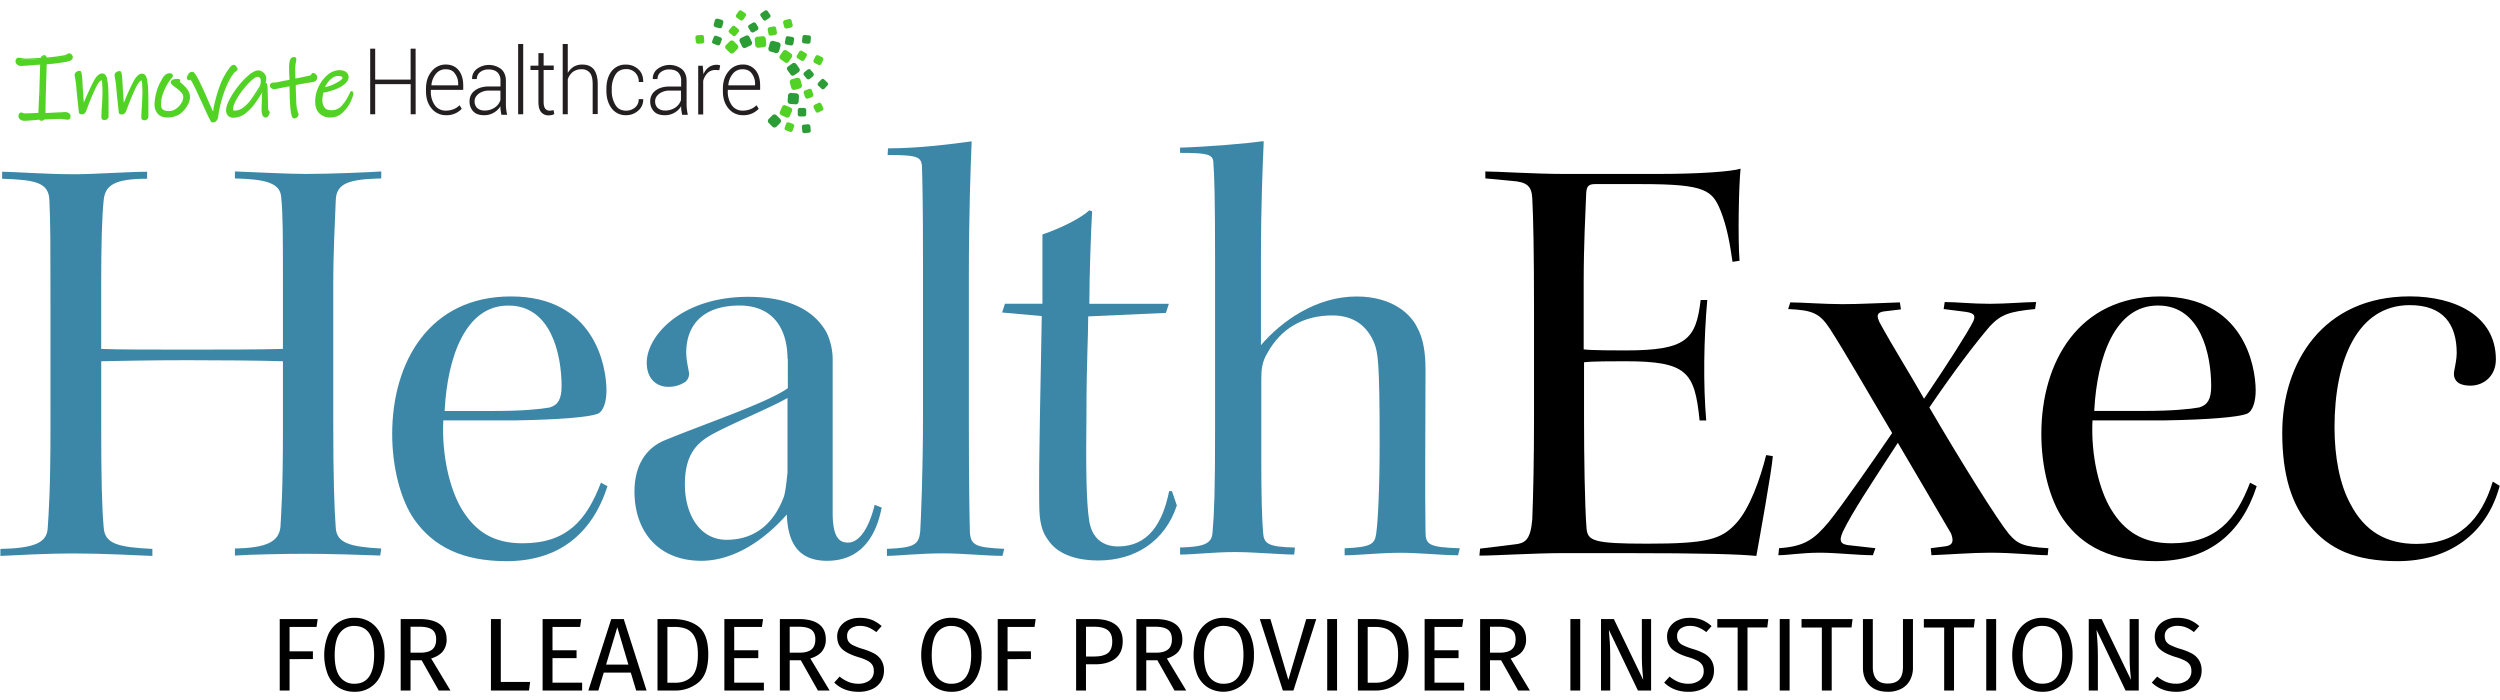 <svg id="Layer_1" data-name="Layer 1" xmlns="http://www.w3.org/2000/svg" xmlns:xlink="http://www.w3.org/1999/xlink" viewBox="0 0 2000 560"><defs><style>.cls-1{fill:none;}.cls-2,.cls-5{fill:#52d224;}.cls-3{fill:#231f20;}.cls-4{fill:#2b9c36;}.cls-4,.cls-5{fill-rule:evenodd;}.cls-6{clip-path:url(#clip-path);}.cls-7{fill:#3c87a8;}</style><clipPath id="clip-path"><rect class="cls-1" x="0.02" y="113.06" width="2000" height="335.85"/></clipPath></defs><path class="cls-2" d="M57.25,45.45A2,2,0,0,0,56.53,44a1.89,1.89,0,0,0-1.45-.58,8.59,8.59,0,0,0-1.15.73,6.2,6.2,0,0,1-2,.86c-7.37,1.16-12.58,1.74-15.47,1.88a4.13,4.13,0,0,0-.29-1.3.74.74,0,0,0-.72-.58,2.18,2.18,0,0,0-1.59.58,3.21,3.21,0,0,0-.72,1.59c-1,0-3,.15-6.08.29s-5.06.29-6.21.29a16.35,16.35,0,0,1-3.62-.43c-.43,0-.72-.15-1.15-.15S15.32,47,14.89,47a1.39,1.39,0,0,0-1.3.58,2.14,2.14,0,0,0-.44,1.44,2.33,2.33,0,0,0,1.16,2,3.88,3.88,0,0,0,2.31.86c.87,0,3.91-.14,8.82-.57q-.44,0,7.38-.44L32.24,74.8a13.54,13.54,0,0,1-.15,2.31c0,.87-.14,1.88-.14,3L31.52,91l-3.33.14c-3.61.15-6.22.29-8.1.29A5,5,0,0,1,18.21,91a6.21,6.21,0,0,0-1.15-.43,1.5,1.5,0,0,0-1,.72,2.31,2.31,0,0,0-.44,1.16,2.94,2.94,0,0,0,.73,2.16,5.49,5.49,0,0,0,3.75,1,85.21,85.21,0,0,0,8.53-.73L32,94.46a1,1,0,0,0,.58.72,2,2,0,0,0,.87.29,2,2,0,0,0,.86-.29,3.69,3.69,0,0,0,.87-.72Q45.54,94,49,94a15.55,15.55,0,0,1,2.46.29c1.3.14,2.17.28,2.46.28a1.91,1.91,0,0,0,1.44-.43c.29-.29.29-.72.29-1.44a2,2,0,0,0-1-1.88,4.38,4.38,0,0,0-2.46-.58c-.43,0-2.46.14-6.07.29-4.34.29-7.81.43-10.56.43,0-4.77.29-12.29.44-22.41s.43-16.19.58-18.36c1.88-.15,4.48-.29,7.51-.72s5.64-.73,7.67-1.16A16.48,16.48,0,0,0,56,47.18a1.59,1.59,0,0,0,1.3-1.73Z"/><path class="cls-2" d="M20,96.63h0a5.8,5.8,0,0,1-4.19-1.3,3.21,3.21,0,0,1-1-2.75A2.73,2.73,0,0,1,15.32,91a1.91,1.91,0,0,1,1.74-1,3.61,3.61,0,0,1,1.44.43,3.39,3.39,0,0,0,1.59.29c1.74,0,4.49-.14,8-.29l2.6-.14.43-10.12c0-1.16.15-2.17.15-3s.14-1.59.14-2.31l.72-23.14c-4.91.29-6.21.44-6.36.44v0c-5.06.43-7.95.58-9,.58h0a4.38,4.38,0,0,1-2.89-1,3.13,3.13,0,0,1-1.45-2.74,3.17,3.17,0,0,1,.72-2A2.22,2.22,0,0,1,15,46.17h0a4.18,4.18,0,0,1,1.31.14l1.15.15a15.16,15.16,0,0,0,3.47.43c1,0,3.18-.14,6.22-.29,2.46-.14,4.34-.29,5.49-.29A2.89,2.89,0,0,1,33.4,45a3,3,0,0,1,2.16-.86,1.67,1.67,0,0,1,1.45,1,2.13,2.13,0,0,1,.29.87,140.33,140.33,0,0,0,14.6-1.88,5,5,0,0,0,1.59-.73c1.16-.72,1.45-.86,1.74-.72a3.11,3.11,0,0,1,2,.87,3.07,3.07,0,0,1,1,2.17,2.94,2.94,0,0,1-1.88,2.74,17.85,17.85,0,0,1-4.33,1.16c-2,.43-4.63.72-7.81,1.16-2.75.29-5.06.57-6.8.57-.14,2.61-.29,8.54-.57,17.5-.29,9.4-.44,16.63-.44,21.54,2.46,0,5.79-.29,9.54-.43s5.79-.29,6.22-.29a5.58,5.58,0,0,1,2.75.72A2.76,2.76,0,0,1,56.38,93,3.86,3.86,0,0,1,56,95c-.43.58-1,.72-2.17.72a17.86,17.86,0,0,1-2.6-.29,22.66,22.66,0,0,0-2.46-.29c-2.31,0-6.79.15-13.3.44a3.69,3.69,0,0,1-.87.72,2.14,2.14,0,0,1-1.3.29h0a4.35,4.35,0,0,1-1.3-.29,1.13,1.13,0,0,1-.58-.58l-2.75.29C24.72,96.34,21.83,96.63,20,96.63Zm-2.89-5.06-.29.29a1.44,1.44,0,0,0-.29.72c0,.72.14,1.3.43,1.45a5,5,0,0,0,3.18.86h0c1.88,0,4.63-.29,8.39-.72l4.19-.43.15.72a1.12,1.12,0,0,0,.58.14h0a1.15,1.15,0,0,0,.43-.14,2.26,2.26,0,0,0,.58-.58l.29-.29h.43q10.41-.44,13.88-.43a19.38,19.38,0,0,1,2.6.29c1.59.14,2,.14,2.32.14.57,0,.72-.14.72-.14a2.57,2.57,0,0,0,.14-1,1.18,1.18,0,0,0-.57-1.16,4.64,4.64,0,0,0-2-.43h0c-.43,0-2.46.14-6.07.28-4.34.29-7.81.44-10.56.44H34.7V90.7c0-4.91.29-12.43.43-22.41s.43-16.19.58-18.36v-.72h.72c1.88-.15,4.34-.29,7.52-.73a68.41,68.41,0,0,0,7.66-1.15,24.22,24.22,0,0,0,3.91-1c.57-.28.86-.57.86-1.15h0a1.25,1.25,0,0,0-.43-.87c-.29-.14-.43-.29-.72-.43s-.44.14-.87.58a5.8,5.8,0,0,1-2.31.86c-7.38,1.16-12.73,1.88-15.62,1.88h-.87v-.87a2.21,2.21,0,0,0-.14-1,.14.14,0,0,0-.14-.14,1.25,1.25,0,0,0-.87.43,1.32,1.32,0,0,0-.44,1v.73h-.72c-1,0-3,.14-6.07.29s-5.21.29-6.22.29a17.68,17.68,0,0,1-3.76-.44l-1.15-.14H15a.84.84,0,0,0-.72.29,1.22,1.22,0,0,0-.29.86,2,2,0,0,0,.72,1.45,3.08,3.08,0,0,0,1.88.72h0c.87,0,3.76-.14,8.82-.58v.15h0v0c1-.15,3-.29,7.23-.58h.87l-.87,25A14.61,14.61,0,0,1,32.53,77c0,.86-.15,1.88-.15,3L32,91.57l-3.76.58c-3.47.14-6.22.29-8.1.29A5.75,5.75,0,0,1,17.93,92C17.49,91.71,17.2,91.71,17.06,91.57Z"/><path class="cls-2" d="M86.17,93.16c0-8.68,0-15.18-.15-19.66a56.94,56.94,0,0,0-1-10c-.58-2.6-1.59-3.9-3.18-3.9-2.17,0-4.48,2.31-6.79,6.94S70.12,77,67.52,83.76a10.28,10.28,0,0,1-.44,1.16,7.28,7.28,0,0,1-.43,1c0-1.3-.29-4.48-.58-9.4l-.43-3.9c-.29-5.21-.44-9.11-.73-11.42s-.57-3.62-1-3.62a3.58,3.58,0,0,0-2.17.72,2.25,2.25,0,0,0-1,1.74A4.27,4.27,0,0,0,61,61.78c.43,3.19.87,6.8,1.3,11.14l1.16,10.7.58,6.07a.88.88,0,0,0,.43.87c.15.14.58.14,1.16.14a2.76,2.76,0,0,0,1.44-.43,2.62,2.62,0,0,0,1-1.16l1.15-2.89c2.6-6.8,4.92-12.29,6.8-16.48s3.9-6.22,5.49-6.22c.58,0,1,.87,1.16,2.75s.29,4.19.29,7.08q0,4.56-.44,11.28c-.29,4.19-.43,7.37-.43,9.4a.78.78,0,0,0,.58.86c.29.29.72.29,1.3.29a2.27,2.27,0,0,0,1.73-.58,4.06,4.06,0,0,0,.44-1.44Z"/><path class="cls-2" d="M83.71,96.05h0A3.12,3.12,0,0,1,82,95.62,2,2,0,0,1,81.11,94c0-2,.14-5.21.43-9.4Q82,77.91,82,73.35c0-2.89-.14-5.2-.28-7.08s-.44-2-.44-2c-.58,0-2.17.73-4.62,5.79a170.08,170.08,0,0,0-6.8,16.33l-1.16,2.9a3.57,3.57,0,0,1-1.3,1.59,3.2,3.2,0,0,1-1.88.57h0a3.79,3.79,0,0,1-1.59-.29c-.72-.28-.72-1.3-.87-1.59L61.3,72.92a95.75,95.75,0,0,0-1.3-11,11.44,11.44,0,0,1-.29-1.88A2.84,2.84,0,0,1,61,57.59a4.16,4.16,0,0,1,2.75-.87c1.3,0,1.59,1.59,1.88,4.34.29,2.32.43,6.22.72,11.42l.29,3.91c.14,2.31.29,4.19.43,5.64,2.61-6.22,5.06-11.57,7.23-15.91,2.46-4.91,4.92-7.37,7.52-7.37h0c2,0,3.33,1.59,3.9,4.48a59.63,59.63,0,0,1,1,10.12c.14,4.48.14,11.13.14,19.66a2.61,2.61,0,0,1-1,2.17A2.94,2.94,0,0,1,83.71,96.05ZM81.4,62.65h0c1.73,0,2,2.6,2,3.47.15,1.88.29,4.34.29,7.23q0,4.56-.43,11.28c-.29,4.19-.44,7.37-.44,9.25,0,.15,0,.15.15.29s.43.15.86.15h0A1.64,1.64,0,0,0,85,93.88a1.25,1.25,0,0,0,.43-.87h0c0-8.53,0-15.18-.14-19.66a56.64,56.64,0,0,0-1-9.83c-.44-2.17-1.3-3.18-2.32-3.18h0c-1.73,0-3.9,2.17-6.07,6.36C73.59,71.18,71.13,77,68.38,83.91A8.56,8.56,0,0,1,68,85.06c-.14.44-.29.73-.43,1.16l-1.45,2.89-.14-3.32c0-1.31-.29-4.49-.58-9.4l-.29-3.91c-.29-5.2-.43-9.1-.72-11.42a27.65,27.65,0,0,0-.44-2.75,1.85,1.85,0,0,0-1.44.58,1.31,1.31,0,0,0-.58,1.16A8,8,0,0,0,62,61.64c.44,3.18.87,6.94,1.3,11.13L65.06,89.4v.29h.72a2.76,2.76,0,0,0,1-.29,1.75,1.75,0,0,0,.73-.72l1.15-2.89q3.92-10.2,6.94-16.49C77.35,64.68,79.23,62.65,81.4,62.65Z"/><path class="cls-2" d="M118.12,93.16c0-8.68,0-15.18-.14-19.66a57.79,57.79,0,0,0-1-10c-.57-2.6-1.59-3.9-3.18-3.9-2.17,0-4.48,2.31-6.79,6.94S102.07,77,99.47,83.76c-.15.43-.29.87-.43,1.16a7.19,7.19,0,0,1-.44,1c0-1.3-.29-4.48-.58-9.4l-.29-3.9c-.28-5.21-.43-9.11-.72-11.42s-.58-3.62-1-3.62a3.58,3.58,0,0,0-2.17.72,2.22,2.22,0,0,0-1,1.74,4.27,4.27,0,0,0,.29,1.73c.43,3.19.87,6.8,1.3,11.14l1.16,10.7.57,6.07a.89.89,0,0,0,.44.87c.14.14.58.14,1.15.14a2.76,2.76,0,0,0,1.45-.43,2.59,2.59,0,0,0,1-1.16l1.16-2.89c2.6-6.8,4.91-12.29,6.79-16.48,2-4.2,3.91-6.22,5.5-6.22.58,0,1,.87,1.15,2.75-.14,1.88,0,4.19,0,7.08q0,4.56-.43,11.28c-.29,4.19-.43,7.37-.43,9.4a.78.78,0,0,0,.58.86c.28.29.72.29,1.3.29a2.27,2.27,0,0,0,1.73-.58,2.17,2.17,0,0,0,.58-1.44Z"/><path class="cls-2" d="M115.66,96.2h0a3.06,3.06,0,0,1-1.73-.44,2,2,0,0,1-.87-1.59c0-2,.14-5.2.43-9.4q.44-6.72.44-11.27c0-2.9-.15-5.21-.29-7.09-.15-1.73-.44-2-.44-2-.57,0-2.16.72-4.62,5.78-2,4.19-4.34,9.69-6.8,16.34l-1.15,2.89A3.54,3.54,0,0,1,99.32,91a3.18,3.18,0,0,1-1.87.58h0a4,4,0,0,1-1.6-.29c-.72-.29-.72-1.3-.86-1.59L93.25,73.06a96,96,0,0,0-1.3-11,10.29,10.29,0,0,1-.29-1.88A2.84,2.84,0,0,1,93,57.74a4.47,4.47,0,0,1,2.75-.87h0c1.3,0,1.59,1.59,1.88,4.34.29,2.31.43,6.07.72,11.42l.29,3.9c.15,2.32.29,4.19.44,5.79,2.45-6.37,4.91-11.72,7.08-16,2.46-4.92,4.92-7.38,7.52-7.38h0c2,0,3.32,1.59,3.9,4.49a58.74,58.74,0,0,1,1,10.12c.15,4.48.15,11.13.15,19.66h0a3.11,3.11,0,0,1-1,2.17A2.44,2.44,0,0,1,115.66,96.2Zm-2.31-33.55h0c1.73,0,2,2.6,2,3.47.15,1.88.29,4.34.29,7.23,0,3-.14,6.8-.43,11.42-.29,4.2-.44,7.38-.44,9.26,0,.14,0,.14.15.29s.43.14.87.14h0A1.63,1.63,0,0,0,117,94a1.26,1.26,0,0,0,.44-.87c0-8.53,0-15.18-.15-19.66a56.77,56.77,0,0,0-1-9.84c-.43-2.16-1.3-3.18-2.31-3.18h0c-1.74,0-3.91,2.17-6.08,6.37a175.91,175.91,0,0,0-7.51,17.2,10.28,10.28,0,0,1-.44,1.16c-.14.43-.29.72-.43,1.15L98,89.26l-.14-3.33c0-1.3-.29-4.48-.58-9.4L97,72.63c-.29-5.35-.43-9.11-.72-11.42a27,27,0,0,0-.44-2.75,1.83,1.83,0,0,0-1.44.58,1.32,1.32,0,0,0-.58,1.15A8.23,8.23,0,0,0,94,61.78c.43,3.19.86,6.94,1.3,11.14L97,89.54v.29h.72a2.62,2.62,0,0,0,1-.29,1.72,1.72,0,0,0,.72-.72l1.16-2.89q3.9-10.2,6.94-16.48C109.16,64.82,111.18,62.65,113.35,62.65Z"/><path class="cls-2" d="M151.23,77.4a9.51,9.51,0,0,0-2-5.93,32.16,32.16,0,0,0-4.92-4.91c-1-.87-1.45-1.31-1.45-1.45s.15-.29.29-.58a1.86,1.86,0,0,1,.29-.43c0-.15-.14-.29-.29-.44s-.58-.14-1.3-.14a5.65,5.65,0,0,0-2.89.58c-.87.43-1.3.87-1.3,1.44s.29.87.87,1.45,1.59,1.3,2.74,2.31a27.28,27.28,0,0,1,4.63,4,6.45,6.45,0,0,1,1.73,4.48,9.61,9.61,0,0,1-1.73,5.06,13.78,13.78,0,0,1-4.48,4.63,10.54,10.54,0,0,1-6.22,1.88c-4.77,0-7.08-2-7.08-5.78a28.92,28.92,0,0,1,1.15-8.1A47.27,47.27,0,0,1,132.43,68a37,37,0,0,1,4-5.93,7.38,7.38,0,0,0,.58-.86c.29-.44.43-.58.43-.73a1,1,0,0,0-.57-.86,1.76,1.76,0,0,0-1.16-.29,4.08,4.08,0,0,0-2.75,1,10,10,0,0,0-2.46,2.89,17.09,17.09,0,0,0-1.15,2.17,36.48,36.48,0,0,0-3.62,9.4,37.46,37.46,0,0,0-1.3,8.82,9.9,9.9,0,0,0,2.32,6.79c1.59,1.88,4,2.75,7.37,2.75a15,15,0,0,0,9-2.75,18.59,18.59,0,0,0,6.08-6.5,14,14,0,0,0,2-6.51Z"/><path class="cls-2" d="M134.17,94h0c-3.62,0-6.22-1-7.95-3a10.91,10.91,0,0,1-2.61-7.37,38.12,38.12,0,0,1,1.31-9,35.37,35.37,0,0,1,3.75-9.54c.15-.14.44-.87,1.16-2.17a9.6,9.6,0,0,1,2.6-3.18,5.84,5.84,0,0,1,3.33-1.16h0a2.9,2.9,0,0,1,1.59.44,1.69,1.69,0,0,1,1,1.59c0,.29-.14.58-.58,1.15a6.91,6.91,0,0,1-.58.87,36.27,36.27,0,0,0-4,5.93A40.71,40.71,0,0,0,130,76a26.59,26.59,0,0,0-1.16,7.81c0,2.17.58,5.06,6.22,5.06h0a10,10,0,0,0,5.63-1.73A15.87,15.87,0,0,0,145,82.6,9.8,9.8,0,0,0,146.6,78a5.48,5.48,0,0,0-1.44-3.91,24.94,24.94,0,0,0-4.49-3.9c-1.3-1-2.31-1.73-2.89-2.31a3.31,3.31,0,0,1-1.15-2c0-.72.29-1.59,1.73-2.17a7.71,7.71,0,0,1,3.33-.57h0a11.94,11.94,0,0,1,1.59.14,1.1,1.1,0,0,1,.86,1.16,1,1,0,0,1-.43.86l1,1a27.5,27.5,0,0,1,5.06,5.06A10.24,10.24,0,0,1,152,77.69h0a14,14,0,0,1-2.31,7.08,20.31,20.31,0,0,1-6.36,6.8A18.22,18.22,0,0,1,134.17,94Zm1.59-33.69a3.52,3.52,0,0,0-2.31.87,7.8,7.8,0,0,0-2.17,2.6A10.37,10.37,0,0,0,130.12,66a34.9,34.9,0,0,0-3.61,9.25,37,37,0,0,0-1.31,8.53A9.08,9.08,0,0,0,127.37,90c1.45,1.59,3.62,2.46,6.65,2.46h0a14.07,14.07,0,0,0,8.39-2.61,18.15,18.15,0,0,0,5.78-6.21,13.59,13.59,0,0,0,2-6.22,8.48,8.48,0,0,0-1.74-5.35,37,37,0,0,0-4.77-4.77C142.12,66,142,65.54,142,65.11a1.33,1.33,0,0,1,.14-.72h-.43a7,7,0,0,0-2.61.43c-.28.15-.72.43-.72.72h0s0,.29.58.87a18.3,18.3,0,0,0,2.75,2.17,29.4,29.4,0,0,1,4.77,4.19,7.35,7.35,0,0,1,1.88,5.06,10,10,0,0,1-1.88,5.5,15.48,15.48,0,0,1-4.77,4.91,12.05,12.05,0,0,1-6.65,2c-6.51,0-8-3.62-8-6.65a29.12,29.12,0,0,1,1.16-8.24,38.27,38.27,0,0,1,3.33-7.67,30.24,30.24,0,0,1,4.19-6.07,8.27,8.27,0,0,0,.58-.87c.14-.14.14-.14.14-.29h-.14c0-.14-.29-.14-.58-.14Z"/><path class="cls-2" d="M189.4,55.57c0-.29-.29-.73-.87-1.45S187.66,53,187.37,53a2.43,2.43,0,0,0-1.44.43A8.15,8.15,0,0,0,184.48,55a60.41,60.41,0,0,0-7.66,14.31,105.68,105.68,0,0,0-4.92,17.21,51.29,51.29,0,0,0-.72,6.22l-1.73-3.91c-4-9.4-6.65-15.18-7.67-17.35q-4.34-9.54-6.07-11.71a1.93,1.93,0,0,1-.43-.58c-.15-.29-.44-.43-.73-.72a2.13,2.13,0,0,0-1.15-.29c-.72,0-1.45.58-2.17,1.59a4.62,4.62,0,0,0-1,2.46c0,.29.14.43.29.72a.57.57,0,0,0,.57.29c.15,0,.29-.14.44-.43s.29-.44.43-.44c.58,0,1.59,1.16,2.75,3.62s2.89,5.64,4.77,9.83l3.18,6.94c1.59,3.47,3,6.65,4.48,9.69s2.32,4.48,2.46,4.48a4.51,4.51,0,0,0,2.75-.72,2.69,2.69,0,0,0,1-1.88l.43-2.61c.29-2.17.58-3.76.73-4.48a99.06,99.06,0,0,1,5.2-17.49,42.8,42.8,0,0,1,7.23-12.44,11.62,11.62,0,0,1,1.16-1c.86-.14,1.3-.43,1.3-.72Z"/><path class="cls-2" d="M169.88,97.93c-.72,0-.87,0-3.33-4.92-1.44-3-2.89-6.21-4.48-9.68l-3.18-6.94c-1.88-4.2-3.47-7.38-4.77-9.83a13.19,13.19,0,0,0-1.88-2.9,1.24,1.24,0,0,1-1,.58,1.69,1.69,0,0,1-1.3-.72,1.91,1.91,0,0,1-.44-1.16,6.75,6.75,0,0,1,1.16-3,3.56,3.56,0,0,1,2.75-1.88h0a2.33,2.33,0,0,1,1.59.43c.29.29.58.43.72.72s.43.44.43.58c1.16,1.45,3.19,5.35,6.22,11.86,1,2.17,3.47,7.81,7.66,17.35l.44.87c.14-.87.29-1.88.43-3a113.77,113.77,0,0,1,4.92-17.5,52.23,52.23,0,0,1,7.81-14.45,6.16,6.16,0,0,1,1.59-1.74,3.12,3.12,0,0,1,2-.72c.58,0,1.16.43,1.88,1.44s1,1.59,1,2c0,.72-.72,1.3-1.3,1.73a7.93,7.93,0,0,0-1,.73c-2.6,2.89-4.92,6.94-7.09,12.29a102,102,0,0,0-5.2,17.35c-.15.72-.43,2.16-.72,4.33l-.44,2.61a3.4,3.4,0,0,1-1.3,2.31C172.48,97.64,171.33,97.93,169.88,97.93Zm-17.78-36c.86,0,1.73.72,3.47,4.05,1.3,2.31,2.89,5.64,4.77,9.83l3.18,6.94c1.59,3.47,3,6.65,4.48,9.69,1.3,2.74,1.88,3.61,2,4a3.2,3.2,0,0,0,1.45-.28l-2.89-6.8c-4.19-9.54-6.65-15.18-7.66-17.35-2.9-6.22-4.92-10.12-6.08-11.57-.14-.14-.29-.43-.43-.57s-.29-.44-.58-.58a.81.81,0,0,0-.58-.15h0c-.43,0-.86.44-1.44,1.16a3.58,3.58,0,0,0-.87,1.88A2.48,2.48,0,0,1,152.1,61.93Zm35.13-8.1a1.11,1.11,0,0,0-.72.29,8.89,8.89,0,0,0-1.3,1.59,56.28,56.28,0,0,0-7.52,14.17,108.45,108.45,0,0,0-4.92,17.06,47,47,0,0,0-.72,6.07v3a2.74,2.74,0,0,0,.72-1.3l.44-2.6c.28-2.32.57-3.76.72-4.49a94,94,0,0,1,5.35-17.78,48.32,48.32,0,0,1,7.37-12.72A10.35,10.35,0,0,1,188.1,56a2.07,2.07,0,0,0,.58-.43,4.77,4.77,0,0,1-.58-1A9.26,9.26,0,0,1,187.23,53.83Zm-.14-.14Z"/><path class="cls-2" d="M213.69,88.1c0-.87-.15-2-.15-3.62s-.14-3-.14-4.77c0-1.59-.15-3.61-.15-5.92,0-2.46-.14-4.05-.14-4.78-.14-1.3-.43-2-1-2l-1.3.43a8.41,8.41,0,0,0,1.3-4.33,5.34,5.34,0,0,0-.87-3,5.73,5.73,0,0,0-2.17-2,5.28,5.28,0,0,0-2.46-.73,8.37,8.37,0,0,0-2.89.73,21.77,21.77,0,0,0-4.34,3,67.32,67.32,0,0,0-15,19.09c-1.74,3.47-2.6,6.07-2.6,8.09a5.81,5.81,0,0,0,1.3,3.91,4.38,4.38,0,0,0,3.61,1.44A14.13,14.13,0,0,0,195.9,90a46.41,46.41,0,0,0,7.38-7.81c1.88-2.75,4.05-5.93,6.22-9.69a3,3,0,0,1,.86,2.46l-.14,2.75c-.15,5.93-.29,9.4-.29,10.7a7,7,0,0,0,.72,3.61c.44,1,1,1.59,1.88,1.59A2.07,2.07,0,0,0,214,92.44a4.38,4.38,0,0,0,.72-2,1,1,0,0,0-.58-.87,5.89,5.89,0,0,0-.43-1.44Zm-26,1.3c-1.44,0-2-.72-2-2.17,0-1.73.87-4.19,2.46-7.23a54.83,54.83,0,0,1,6.21-9.25,45.38,45.38,0,0,1,7.09-7.52c1.88-1.73,3.47-2.46,4.77-2.46a3.11,3.11,0,0,1,2.46,1.16,4.43,4.43,0,0,1,.87,2.75,12.73,12.73,0,0,1-.87,4.77,104.51,104.51,0,0,1-6.51,10.12,34.26,34.26,0,0,1-6.65,7.08,14.17,14.17,0,0,1-7.81,2.75Z"/><path class="cls-2" d="M186.65,94.17h0a5.49,5.49,0,0,1-4.34-1.73,6.33,6.33,0,0,1-1.44-4.34c0-2.17.87-4.92,2.75-8.53A59.49,59.49,0,0,1,190.56,69a55.07,55.07,0,0,1,8.38-8.82,17.24,17.24,0,0,1,4.48-3,7.56,7.56,0,0,1,3.18-.87h0a6,6,0,0,1,2.9.87A7.48,7.48,0,0,1,212,59.47a5.72,5.72,0,0,1,1,3.47,7.82,7.82,0,0,1-.58,3.18c.86.15,1.44,1,1.59,2.75,0,.87.14,2.46.14,4.77l.29,10.7c0,1.45.15,2.75.15,3.61a.75.75,0,0,0,.43.58,1.94,1.94,0,0,1,.72,1.45,4.62,4.62,0,0,1-.87,2.46c-.72,1-1.44,1.59-2.16,1.59h0a2.81,2.81,0,0,1-2.75-2,11.1,11.1,0,0,1-.72-3.9c0-1.16.14-4.77.29-10.7l.14-2.75v-.72c-1.88,3.18-3.76,6.07-5.49,8.53a43.25,43.25,0,0,1-7.52,8A16.19,16.19,0,0,1,186.65,94.17ZM206.75,58a5.8,5.8,0,0,0-2.46.72,19.53,19.53,0,0,0-4.19,2.89,46,46,0,0,0-8.1,8.53,77.93,77.93,0,0,0-6.79,10.27c-1.74,3.32-2.61,5.92-2.61,7.66a4.77,4.77,0,0,0,1,3.32,3.62,3.62,0,0,0,3,1.16h0a14,14,0,0,0,8.82-3.47,36.08,36.08,0,0,0,7.23-7.66c1.88-2.75,4.05-5.93,6.22-9.69l.43-.87.72.58a4.12,4.12,0,0,1,1.16,3l-.14,2.89c-.15,5.78-.29,9.4-.29,10.55a8.09,8.09,0,0,0,.57,3.33c.44,1,1,1,1.16,1h0c.15,0,.44-.14.72-.72a2.66,2.66,0,0,0,.58-1.59s0-.15-.29-.44a3.4,3.4,0,0,1-.86-1.59h0c0-.86-.15-2.16-.15-3.61l-.29-10.7c0-2.46-.14-4-.14-4.77a5.44,5.44,0,0,0-.15-1.16l-2.45.73c-.15.28-.29.72-.44,1-2.46,4-4.62,7.52-6.5,10.26a40.51,40.51,0,0,1-6.8,7.23,13.37,13.37,0,0,1-8.24,3.18h0a2.7,2.7,0,0,1-2.89-3c0-1.88.86-4.49,2.6-7.67A65.83,65.83,0,0,1,193.45,70a63,63,0,0,1,7.08-7.67c2-1.88,3.76-2.74,5.21-2.74h0a3.91,3.91,0,0,1,3.18,1.44,5.08,5.08,0,0,1,1.15,3.18,15.57,15.57,0,0,1-.29,2.75l.29-.43a8.07,8.07,0,0,0,1.16-3.91,5,5,0,0,0-.72-2.6,7.8,7.8,0,0,0-1.88-1.88A7.42,7.42,0,0,0,206.75,58Zm-19.09,30.5h0a11.37,11.37,0,0,0,7.23-2.74,30,30,0,0,0,6.51-6.94q2.82-4.12,6.5-10a13.47,13.47,0,0,0,.73-4.34,3.52,3.52,0,0,0-.73-2.17A2.13,2.13,0,0,0,206,61.5c-.73,0-2,.43-4.2,2.31a58.94,58.94,0,0,0-6.94,7.37,55.25,55.25,0,0,0-6.07,9.11c-1.59,2.89-2.31,5.21-2.31,6.8,0,1.3.43,1.44,1.15,1.44Z"/><path class="cls-2" d="M253.16,62.36a2.8,2.8,0,0,0-.87-1.88,2.55,2.55,0,0,0-1.59-.86c-.29,0-.58.29-.87.86a1.74,1.74,0,0,1-1,1c-6.5,1.44-11,2.31-13.16,2.74v-2c-.14-2.31-.14-4.34-.14-6.07a29.64,29.64,0,0,1,.43-5.64,22.59,22.59,0,0,0,.44-2.6,1,1,0,0,0-1.16-1.16,2.06,2.06,0,0,0-2.17,1.44,13.8,13.8,0,0,0-.72,2.9,36.66,36.66,0,0,0-.15,4.48c0,1.15,0,2.89.15,5.2.14,1.74.14,3,.14,4-1.15.15-3.47.58-6.65,1.3-.43.15-1.3.29-2.74.58a17.57,17.57,0,0,1-3.18.43,7.13,7.13,0,0,0-2.17.29,1.22,1.22,0,0,0-.73,1.3,2,2,0,0,0,.73,1.45,3.51,3.51,0,0,0,1.59.58,38.2,38.2,0,0,0,4.62-.87c2.9-.58,5.79-1.16,8.53-1.59,0,2.46,0,5.06.15,7.81,0,2.75.14,5.06.29,7.08.14,2.32.29,4.34.58,6.22a19.61,19.61,0,0,0,.86,3.9c.15.44.29.73.58.87a1.1,1.1,0,0,0,.72.29,2.76,2.76,0,0,0,1.74-.58,1.75,1.75,0,0,0,.87-1.3,22.82,22.82,0,0,0-.87-2.6,30.75,30.75,0,0,1-1-6.51c-.15-2.17-.29-4.62-.29-7.37S236,70.6,236,68l4.77-.87c.58-.14,3-.57,7.67-1.3a12.26,12.26,0,0,0,3.9-1,4.59,4.59,0,0,0,.87-2.46Z"/><path class="cls-2" d="M235.52,94.75a1.8,1.8,0,0,1-1.3-.43,3.12,3.12,0,0,1-.72-1.16,19.9,19.9,0,0,1-.87-4c-.29-1.88-.44-4-.58-6.22-.14-2-.29-4.33-.29-7.08,0-2.31-.14-4.63-.14-6.8-2.46.44-4.92.87-7.52,1.45-3.62.72-4.48.87-4.77.87h0a4.23,4.23,0,0,1-2.17-.73A2.37,2.37,0,0,1,216,68.44a2,2,0,0,1,1.16-2,6,6,0,0,1,2.6-.43h0a15.11,15.11,0,0,0,3-.44c1.44-.29,2.31-.43,2.74-.57,2.75-.58,4.78-.87,6.08-1.16a28.13,28.13,0,0,0-.15-3.33c-.14-2.17-.14-4-.14-5.2a42.21,42.21,0,0,1,.14-4.63,16.68,16.68,0,0,1,.72-3,3.13,3.13,0,0,1,3-2h0a1.59,1.59,0,0,1,1.88,1.88,12.77,12.77,0,0,1-.43,2.75,26.93,26.93,0,0,0-.44,5.49c0,1.88,0,3.91.15,6.07v1c2.46-.44,6.5-1.3,12.14-2.61.15,0,.29-.14.44-.57.43-.87,1-1.31,1.59-1.31a3.55,3.55,0,0,1,2.31,1.16,3.39,3.39,0,0,1,1,2.46h0a3,3,0,0,1-1.44,2.6,10.53,10.53,0,0,1-4.2,1.16c-4.48.72-7.08,1.16-7.52,1.3l-4,.72c0,2.32,0,4.77.14,7.38s.15,5.2.29,7.37a27.61,27.61,0,0,0,1,6.36,12,12,0,0,0,.87,2.6v.15a4.84,4.84,0,0,1-3.47,3.18ZM233.21,67v1c0,2.46,0,5.06.14,7.81,0,2.6.15,5.06.29,7.08a60.58,60.58,0,0,0,.58,6.08,20.74,20.74,0,0,0,.72,3.61,1.77,1.77,0,0,0,.29.58h.15a2.85,2.85,0,0,0,1.3-.43c.14-.15.43-.29.57-.58-.14-.29-.28-1.16-.72-2.46a23.89,23.89,0,0,1-1-6.8c-.14-2.17-.29-4.62-.29-7.37s-.14-5.49-.14-8.1V66.7l5.49-.87c.58-.14,3-.58,7.66-1.3a15.24,15.24,0,0,0,3.62-.87,1.46,1.46,0,0,0,.72-1.15,1.73,1.73,0,0,0-.58-1.3c-.29-.29-.58-.58-.87-.58a1.69,1.69,0,0,0-.28.43,2.26,2.26,0,0,1-1.59,1.45c-6.66,1.44-11,2.31-13.16,2.74l-.87.15-.14-2.89c-.15-2.17-.15-4.34-.15-6.22a30.12,30.12,0,0,1,.44-5.78,18,18,0,0,0,.28-2.46v-.14h-.28a1.38,1.38,0,0,0-1.45,1,10.92,10.92,0,0,0-.72,2.6,34.19,34.19,0,0,0-.15,4.34c0,1.15,0,2.89.15,5.06.14,1.73.14,3,.14,4v.72l-.72.14c-1.16.15-3.47.58-6.65,1.3a23.25,23.25,0,0,1-2.75.58,19,19,0,0,1-3.32.44h0a3.86,3.86,0,0,0-1.88.29.6.6,0,0,0-.15.43.8.8,0,0,0,.43.72,2,2,0,0,0,1.16.44h0c.15,0,1-.15,4.48-.73,2.9-.58,5.79-1.15,8.53-1.59Z"/><path class="cls-2" d="M281.21,74.07c-.15,0-.44.29-.73.87a8.13,8.13,0,0,1-.57,1.16A39.93,39.93,0,0,1,274,85.21a11.58,11.58,0,0,1-9.25,4.05,7.14,7.14,0,0,1-5.79-2.32,10.15,10.15,0,0,1-2-6.65,27,27,0,0,1,.87-6.65,52.38,52.38,0,0,0,9.54-2.6,23.44,23.44,0,0,0,7.52-4.34c1.88-1.59,2.89-3.32,2.89-5.06a3.62,3.62,0,0,0-1.88-3.47A7.87,7.87,0,0,0,271.23,57a13.13,13.13,0,0,0-8.82,3.62,25.21,25.21,0,0,0-6.94,9.25,29.41,29.41,0,0,0-2.74,11.42c0,4,1,7.09,3.18,9.11a11.78,11.78,0,0,0,8,3,13.52,13.52,0,0,0,9.68-3.76,26.81,26.81,0,0,0,5.93-8.39c1.3-3,2-4.91,2-5.78s0-1.45-.29-1.45ZM274.7,62.51c0,.72-.87,1.73-2.6,3a32.24,32.24,0,0,1-6.36,3.33,23.53,23.53,0,0,1-7.23,1.88,15.25,15.25,0,0,1,2.31-4.63,18.25,18.25,0,0,1,4.34-4.48,9.57,9.57,0,0,1,5.35-1.88,6.64,6.64,0,0,1,2.89.72,2.51,2.51,0,0,1,1.3,2Z"/><path class="cls-2" d="M264.15,94h0a12,12,0,0,1-8.53-3.18c-2.32-2.17-3.47-5.35-3.47-9.69a26.23,26.23,0,0,1,2.74-11.71,26.87,26.87,0,0,1,7.23-9.54,15,15,0,0,1,9.4-3.76h0a9.38,9.38,0,0,1,5.06,1.3,5,5,0,0,1,2.31,4.19c0,2-1.15,3.9-3.18,5.64a25.11,25.11,0,0,1-7.8,4.34,52.67,52.67,0,0,1-9.26,2.6,29.07,29.07,0,0,0-.72,5.93,8.75,8.75,0,0,0,1.88,6.07c1.16,1.44,2.89,2,5.2,2h0a10.73,10.73,0,0,0,8.53-3.76,37.77,37.77,0,0,0,5.79-9,8.33,8.33,0,0,0,.58-1.16c.14-.43.57-1.44,1.44-1.3.44,0,1.3.15,1.3,1.88,0,.58-.14,2-2,6.22a28.14,28.14,0,0,1-6.07,8.53A13.65,13.65,0,0,1,264.15,94Zm7.37-36.15a12.79,12.79,0,0,0-8.24,3.33,26.79,26.79,0,0,0-6.8,9,25.55,25.55,0,0,0-2.6,11c0,3.76,1,6.65,2.89,8.53a10.17,10.17,0,0,0,7.38,2.75h0a12.32,12.32,0,0,0,9.11-3.62,25.35,25.35,0,0,0,5.78-8.1c.58-1.44,1-2.45,1.3-3.32a37.16,37.16,0,0,1-5.64,8.39,12.32,12.32,0,0,1-9.83,4.33h0a7.84,7.84,0,0,1-6.36-2.6,11,11,0,0,1-2.17-7.23,28.11,28.11,0,0,1,.87-6.79l.14-.58.58-.15a53.28,53.28,0,0,0,9.4-2.6A25.48,25.48,0,0,0,274.7,66c1.74-1.45,2.6-2.89,2.6-4.34a2.84,2.84,0,0,0-1.44-2.75,8.4,8.4,0,0,0-4.34-1Zm-14,13.88.29-1.16a17.77,17.77,0,0,1,2.31-4.77,19.61,19.61,0,0,1,4.48-4.62,10.14,10.14,0,0,1,5.93-2h0a7.27,7.27,0,0,1,3.18.73,2.92,2.92,0,0,1,1.59,2.6c0,1.15-.87,2.31-2.89,3.76a27.85,27.85,0,0,1-6.51,3.47,31.56,31.56,0,0,1-7.37,2Zm13.15-11a8.14,8.14,0,0,0-4.91,1.74,15.79,15.79,0,0,0-4.05,4.19c-.72,1.16-1.3,2.17-1.74,3A24.63,24.63,0,0,0,265.59,68a35.78,35.78,0,0,0,6.22-3.32C274,63.23,274,62.51,274,62.36h0a1.5,1.5,0,0,0-.72-1.15,15.81,15.81,0,0,0-2.61-.44Z"/><path class="cls-3" d="M332.53,91.42h-4V67.28H300.15V91.42h-4V38.94h4V63.66h28.34V38.94h4Z"/><path class="cls-3" d="M357,92.15a14.54,14.54,0,0,1-11.71-5.35c-3-3.62-4.49-8.1-4.49-13.74V71c0-5.64,1.45-10.27,4.49-13.88a14.2,14.2,0,0,1,11.27-5.5c4.49,0,8,1.59,10.41,4.63s3.62,7.09,3.62,12.29v3.33H344.68v1.15a18.39,18.39,0,0,0,3.18,11.13,10.37,10.37,0,0,0,8.82,4.34,17.09,17.09,0,0,0,6.22-1.15,13.79,13.79,0,0,0,4.77-3.19l1.73,2.9a16.76,16.76,0,0,1-5.06,3.61A16,16,0,0,1,357,92.15Zm-.44-36.73a9.57,9.57,0,0,0-7.8,3.62,16.24,16.24,0,0,0-3.62,9.11l.15.14h21.25v-.87a13.37,13.37,0,0,0-2.6-8.53C362.32,56.44,359.86,55.42,356.53,55.42Z"/><path class="cls-3" d="M401.07,91.42c-.29-1.3-.44-2.6-.58-3.47a20.51,20.51,0,0,1-.15-3,14.15,14.15,0,0,1-5.35,5.2,14.44,14.44,0,0,1-7.95,2c-3.61,0-6.51-1-8.38-3a11.11,11.11,0,0,1-3-8.24A10.21,10.21,0,0,1,380,72.34c2.89-2.17,6.65-3.18,11.27-3.18h9.11V64.39a8.84,8.84,0,0,0-2.46-6.51c-1.73-1.59-4-2.31-7.08-2.31a10.35,10.35,0,0,0-6.8,2.17,6.91,6.91,0,0,0-2.6,5.49h-3.76v-.14a9.52,9.52,0,0,1,3.62-7.81,16.17,16.17,0,0,1,19.66,0c2.46,2.17,3.76,5.35,3.76,9.4V83.91a36.58,36.58,0,0,0,.29,4,35.31,35.31,0,0,0,.72,3.91h-4.62Zm-13.6-3a14.18,14.18,0,0,0,8.25-2.32A11.15,11.15,0,0,0,400.34,80V72.48h-9.11A13.61,13.61,0,0,0,383,74.94c-2.17,1.74-3.32,3.62-3.32,6.07a7.43,7.43,0,0,0,2,5.35A8.29,8.29,0,0,0,387.47,88.39Z"/><path class="cls-3" d="M418.56,91.42h-4.05V35.18h4.05Z"/><path class="cls-3" d="M434.9,42.41v10H443V56H434.9V81.45c0,2.6.43,4.34,1.3,5.49a4.4,4.4,0,0,0,3.47,1.59,5,5,0,0,0,1.44-.14,11.1,11.1,0,0,0,1.74-.29l.58,3.18a8.1,8.1,0,0,1-2,.72,13.65,13.65,0,0,1-2.45.29,7.49,7.49,0,0,1-6.08-2.6c-1.44-1.74-2.17-4.48-2.17-8.24V56h-6.36V52.53h6.36v-10h4.2Z"/><path class="cls-3" d="M453.84,59a15.11,15.11,0,0,1,4.91-5.5A13.18,13.18,0,0,1,466,51.66c3.91,0,6.94,1.31,9,3.76,2,2.61,3.18,6.51,3.18,11.86v24h-4.05v-24c0-4.19-.72-7.23-2.31-9.11a8,8,0,0,0-6.51-2.75,11.24,11.24,0,0,0-7.09,2.17,12.48,12.48,0,0,0-4,5.93v27.9h-4.05V35.18h4.05V59Z"/><path class="cls-3" d="M501,88.53a11,11,0,0,0,6.94-2.46,8.2,8.2,0,0,0,3-6.79h3.61v.14a11.2,11.2,0,0,1-4,9.11,14.14,14.14,0,0,1-9.68,3.62,13.8,13.8,0,0,1-11.57-5.5c-2.75-3.61-4.19-8.38-4.19-14V71.18c0-5.64,1.3-10.41,4-14a13.82,13.82,0,0,1,11.57-5.5,14.29,14.29,0,0,1,10,3.76c2.74,2.46,3.9,5.79,3.9,10v.14H511A10.15,10.15,0,0,0,508.06,58,9.71,9.71,0,0,0,501,55.28c-3.9,0-6.79,1.44-8.67,4.48A21.09,21.09,0,0,0,489.4,71v1.44a21.26,21.26,0,0,0,2.9,11.43C494.18,87.09,497.07,88.53,501,88.53Z"/><path class="cls-3" d="M545.65,91.42c-.29-1.3-.44-2.6-.58-3.47a20.51,20.51,0,0,1-.15-3,14.15,14.15,0,0,1-5.35,5.2,14.44,14.44,0,0,1-8,2c-3.61,0-6.5-1-8.38-3a11.11,11.11,0,0,1-3-8.24,10.24,10.24,0,0,1,4.34-8.53c2.89-2.17,6.65-3.18,11.27-3.18h9.11V64.39a8.83,8.83,0,0,0-2.45-6.51c-1.74-1.59-4.05-2.31-7.09-2.31a10.3,10.3,0,0,0-6.79,2.17A6.89,6.89,0,0,0,526,63.23h-3.76v-.14a9.52,9.52,0,0,1,3.62-7.81,16.17,16.17,0,0,1,19.66,0c2.46,2.17,3.76,5.35,3.76,9.4V83.91a39.19,39.19,0,0,0,.29,4,35.31,35.31,0,0,0,.72,3.91h-4.62Zm-13.74-3a14.14,14.14,0,0,0,8.24-2.32A11.12,11.12,0,0,0,544.78,80V72.48h-9.11a13.59,13.59,0,0,0-8.24,2.46c-2.17,1.74-3.33,3.62-3.33,6.07a7.43,7.43,0,0,0,2,5.35A8.52,8.52,0,0,0,531.91,88.39Z"/><path class="cls-3" d="M575.43,56.15,572.54,56a8.63,8.63,0,0,0-6.36,2.31,13.8,13.8,0,0,0-3.62,6.37V91.57h-4v-39h3.62l.58,6.51v.43A12.31,12.31,0,0,1,567,53.83a10.61,10.61,0,0,1,6.51-2A5.14,5.14,0,0,1,575,52c.43.15.86.15,1.15.29Z"/><path class="cls-3" d="M594.51,92.15A14.55,14.55,0,0,1,582.8,86.8c-3-3.62-4.48-8.1-4.48-13.74V71c0-5.64,1.45-10.27,4.48-13.88a14.24,14.24,0,0,1,11.28-5.5,12.68,12.68,0,0,1,10.41,4.63c2.46,3,3.62,7.09,3.62,12.29v3.33H582.23v1.15a18.39,18.39,0,0,0,3.18,11.13,10.35,10.35,0,0,0,8.82,4.34,17,17,0,0,0,6.21-1.15,13.79,13.79,0,0,0,4.77-3.19l1.74,2.9a16.88,16.88,0,0,1-5.06,3.61A16,16,0,0,1,594.51,92.15Zm-.43-36.73A9.61,9.61,0,0,0,586.27,59a16.23,16.23,0,0,0-3.61,9.11l.14.14h21.26v-.87a13.31,13.31,0,0,0-2.61-8.53C599.72,56.44,597.26,55.42,594.08,55.42Z"/><path class="cls-4" d="M624.15,98.36l-3,3a2.26,2.26,0,0,1-3.18,0l-3-3a2.26,2.26,0,0,1,0-3.18l3-3a2.26,2.26,0,0,1,3.18,0l3,3a2.26,2.26,0,0,1,0,3.18Z"/><path class="cls-5" d="M633.55,89l-1.73,3.9a2.09,2.09,0,0,1-2.9,1L625,92.15a2.08,2.08,0,0,1-1-2.89l1.73-3.91a2.09,2.09,0,0,1,2.9-1l3.9,1.73a2.13,2.13,0,0,1,1,2.9Z"/><path class="cls-5" d="M635.29,101.26l-1.16,3.18a1.62,1.62,0,0,1-2.17,1l-3.18-1.16a1.6,1.6,0,0,1-1-2.17l1.15-3.18a1.61,1.61,0,0,1,2.17-1l3.18,1.16a1.72,1.72,0,0,1,1,2.17Z"/><path class="cls-4" d="M639.19,77.11l-.29,4.34a2.27,2.27,0,0,1-2.46,2l-4.33-.29a2.27,2.27,0,0,1-2-2.46l.29-4.33a2.28,2.28,0,0,1,2.46-2l4.34.29a2.49,2.49,0,0,1,2,2.46Z"/><path class="cls-5" d="M640.35,63.81,641.5,68a2.31,2.31,0,0,1-1.59,2.75l-4.19,1.16A2.32,2.32,0,0,1,633,70.32l-1.15-4.2a2.3,2.3,0,0,1,1.59-2.74l4.19-1.16a2.44,2.44,0,0,1,2.75,1.59Z"/><path class="cls-5" d="M649.46,72.19l1.15,3.19a2,2,0,0,1-1,2.31l-3.18,1.16a2,2,0,0,1-2.31-1L643,74.65a2,2,0,0,1,1-2.31l3.18-1.16a1.73,1.73,0,0,1,2.32,1Z"/><path class="cls-4" d="M645,88.1v3.32a1.67,1.67,0,0,1-1.73,1.74h-3.33a1.67,1.67,0,0,1-1.73-1.74V88.1a1.67,1.67,0,0,1,1.73-1.74h3.33A1.76,1.76,0,0,1,645,88.1Z"/><path class="cls-5" d="M657.12,83.18l1.44,3a1.73,1.73,0,0,1-.86,2.31l-3,1.45a1.74,1.74,0,0,1-2.31-.87l-1.45-3a1.74,1.74,0,0,1,.87-2.31l3-1.44a1.75,1.75,0,0,1,2.32.86Z"/><path class="cls-4" d="M648.3,101l.29,3.32a1.61,1.61,0,0,1-1.59,1.88l-3.33.29a1.61,1.61,0,0,1-1.88-1.59l-.29-3.33a1.6,1.6,0,0,1,1.59-1.87l3.33-.29A1.78,1.78,0,0,1,648.3,101Z"/><path class="cls-4" d="M637,51.23l2.46,3.47a2.13,2.13,0,0,1-.58,3l-3.47,2.45a2.12,2.12,0,0,1-3-.57l-2.45-3.47a2.11,2.11,0,0,1,.58-3L634,50.65a2.29,2.29,0,0,1,3,.58Z"/><path class="cls-5" d="M629.36,40.39l3.47,2.45a2.15,2.15,0,0,1,.58,3L631,49.35a2.15,2.15,0,0,1-3,.58l-3.47-2.46a2.14,2.14,0,0,1-.58-3L626.32,41a2.13,2.13,0,0,1,3-.58Z"/><path class="cls-5" d="M641.79,40.82l2.89,1.74a1.68,1.68,0,0,1,.58,2.45l-1.73,2.9a1.7,1.7,0,0,1-2.46.57l-2.89-1.73a1.69,1.69,0,0,1-.58-2.46l1.73-2.89a1.69,1.69,0,0,1,2.46-.58Z"/><path class="cls-4" d="M648.44,55.86l2.17,2.6a1.79,1.79,0,0,1-.14,2.46l-2.61,2.17a1.79,1.79,0,0,1-2.45-.15l-2.17-2.6a1.79,1.79,0,0,1,.14-2.46L646,55.71a1.77,1.77,0,0,1,2.45.15Z"/><path class="cls-5" d="M654.66,44.29l3,1.45a1.73,1.73,0,0,1,.86,2.31l-1.44,3a1.75,1.75,0,0,1-2.32.86l-3-1.44a1.75,1.75,0,0,1-.87-2.32l1.45-3a1.74,1.74,0,0,1,2.31-.87Z"/><path class="cls-4" d="M659.43,63.66,661.89,66a1.67,1.67,0,0,1,0,2.46l-2.31,2.45a1.66,1.66,0,0,1-2.46,0l-2.46-2.31a1.67,1.67,0,0,1,0-2.46L657,63.66a1.67,1.67,0,0,1,2.46,0Z"/><path class="cls-4" d="M618.66,32.72l4.19,1.16a2.31,2.31,0,0,1,1.59,2.75l-1.15,4.19a2.31,2.31,0,0,1-2.75,1.59l-4.19-1.16a2.3,2.3,0,0,1-1.59-2.74l1.15-4.2a2.39,2.39,0,0,1,2.75-1.59Z"/><path class="cls-5" d="M605.79,29.4l4.34-.44a2.26,2.26,0,0,1,2.46,2l.43,4.34a2.24,2.24,0,0,1-2,2.45l-4.34.44a2.25,2.25,0,0,1-2.46-2l-.43-4.33a2.29,2.29,0,0,1,2-2.46Z"/><path class="cls-5" d="M615.62,21.74l3.33-.58a1.69,1.69,0,0,1,2,1.44l.58,3.33a1.69,1.69,0,0,1-1.44,2l-3.33.58a1.69,1.69,0,0,1-2-1.44l-.58-3.33a1.69,1.69,0,0,1,1.44-2Z"/><path class="cls-4" d="M630.52,29l3.32.58a1.71,1.71,0,0,1,1.45,2l-.58,3.32a1.71,1.71,0,0,1-2,1.45l-3.32-.58a1.7,1.7,0,0,1-1.45-2l.58-3.33a1.71,1.71,0,0,1,2-1.45Z"/><path class="cls-5" d="M627.77,16.1l3.32-.87a1.77,1.77,0,0,1,2.17,1.3l.87,3.33a1.78,1.78,0,0,1-1.3,2.17l-3.33.72a1.78,1.78,0,0,1-2.17-1.3l-.86-3.33a2,2,0,0,1,1.3-2Z"/><path class="cls-4" d="M643.82,28l3.32.29a1.67,1.67,0,0,1,1.59,1.88l-.29,3.33A1.67,1.67,0,0,1,646.56,35l-3.32-.29a1.67,1.67,0,0,1-1.59-1.88l.29-3.33A1.67,1.67,0,0,1,643.82,28Z"/><path class="cls-4" d="M592.78,30.41l3.9-1.88a2.12,2.12,0,0,1,2.89,1l1.88,3.91a2.12,2.12,0,0,1-1,2.89l-3.9,1.88a2.12,2.12,0,0,1-2.89-1l-1.88-3.91a2.21,2.21,0,0,1,1-2.89Z"/><path class="cls-5" d="M580.78,36.05l3-3A2.28,2.28,0,0,1,587,33l3,3a2.26,2.26,0,0,1,0,3.18l-3,3a2.28,2.28,0,0,1-3.18,0l-3-3a2.26,2.26,0,0,1,0-3.18Z"/><path class="cls-5" d="M583.38,23.9l2.17-2.6A1.81,1.81,0,0,1,588,21l2.6,2.17a1.81,1.81,0,0,1,.29,2.46l-2.17,2.6a1.81,1.81,0,0,1-2.46.29l-2.6-2.17a1.58,1.58,0,0,1-.29-2.46Z"/><path class="cls-4" d="M599.43,19.86l2.89-1.74a2,2,0,0,1,2.46.58l1.73,2.89a2,2,0,0,1-.57,2.46L603,25.78a2,2,0,0,1-2.45-.57l-1.74-2.9a1.71,1.71,0,0,1,.58-2.45Z"/><path class="cls-5" d="M589,11.76,590.9,9a1.81,1.81,0,0,1,2.46-.43l2.74,1.88a1.8,1.8,0,0,1,.44,2.46l-1.88,2.74a1.8,1.8,0,0,1-2.46.44l-2.75-1.88a1.78,1.78,0,0,1-.43-2.46Z"/><path class="cls-4" d="M609,10.46l2.75-1.88a1.71,1.71,0,0,1,2.46.43l1.88,2.75a1.7,1.7,0,0,1-.44,2.46l-2.74,1.88a1.7,1.7,0,0,1-2.46-.44l-1.88-2.74a1.71,1.71,0,0,1,.43-2.46Z"/><path class="cls-4" d="M569.79,32.87,571,29.69a1.6,1.6,0,0,1,2.17-1l3.18,1.15a1.62,1.62,0,0,1,1,2.17l-1.16,3.18a1.6,1.6,0,0,1-2.17,1L570.8,35a1.53,1.53,0,0,1-1-2.17Z"/><path class="cls-5" d="M556.63,33.45l-.28-3.33a1.6,1.6,0,0,1,1.59-1.88l3.32-.29a1.61,1.61,0,0,1,1.88,1.59l.29,3.33a1.61,1.61,0,0,1-1.59,1.88l-3.33.29a2,2,0,0,1-1.88-1.59Z"/><path class="cls-4" d="M571,19.57l.87-3.33a1.94,1.94,0,0,1,2.16-1.3l3.33.87a1.94,1.94,0,0,1,1.3,2.17l-.87,3.32a1.94,1.94,0,0,1-2.17,1.3l-3.32-.86a1.86,1.86,0,0,1-1.3-2.17Z"/><g class="cls-6"><g class="cls-6"><path class="cls-7" d="M40.36,232.11c0-34.17,0-54.06-.84-72C39,145.84,28,143.88,1.7,143v-5.61c9.53,0,34.18,2,58,2,15.68,0,43.69-2,58-2V143c-25.21,0-33.61,4.76-34.74,17.08-1.4,12.33-2,37-2,65.83v53.22c12.89.56,40.34.56,68.91.56,28.85,0,56,0,76.47-.56V225.11c0-35,0-54.06-1.4-67.51-.84-10.92-11.76-14.28-37-14.85v-5.6c20.44.84,43.69,2,56.86,2,20.45,0,51.26-1.4,60.22-2v5.6c-26.05.57-36.13,3.93-36.41,17.65-.56,17.09-2,37.82-2,68.91V339.39c0,41.74.84,67.79,2,82.92.84,11.76,10.36,15.12,36.41,16.52l-.84,5.61c-13.72-.56-41.17-1.41-59.66-1.41-17.65,0-43.7.57-56.58,1.41v-5.61c25.21-.56,35-5.32,36.41-17.08.56-10.93,2-27.17,2-78.15V289c-18.49-.56-47.06-.84-76.47-.84-28.85,0-56,.56-68.91.84v53.22c0,39.5.56,64.43,2,79.84.84,13.16,11.77,15.68,38.94,17.08v5.61c-14.29-.56-39.5-2-63.59-2-19.32,0-46.49,1.41-58,2v-5.61c26.61-.56,37-4.76,37.82-16.24.84-12.33,2.24-31.38,2.24-80.68Z"/></g><g class="cls-6"><path class="cls-7" d="M405.06,448.92c-35,0-58.26-11.49-73.67-33.34-10.92-15.68-17.64-41.73-17.64-68.34,0-58.27,30.25-110.09,94.95-110.09,66.39,0,76.48,54.9,76.48,75.35,0,8.41-2.25,16.53-7,18.49-7,2.8-31.37,4.76-65.54,5.32h-58c-1.4,28.85,5.61,56,14.85,71.15C380.41,425.39,395,434.63,418,434.63c35.57,0,51.26-18.49,62.74-48.46L486,389c-12.61,38.94-39.78,59.95-81,59.95m1.4-204.48c-33.61,0-48.46,40.33-50.7,84.31h39.5c22.41,0,37-1.4,44.54-2.8,6.72-2,9.52-6.72,9.52-17.09,0-25.21-8.4-64.42-42.3-64.42Z"/></g><g class="cls-6"><path class="cls-7" d="M630,287c0-22.41-10.36-42.57-38.37-42.57C561.37,244.44,549,261,549,282c0,5.6,1.4,11.49,2,15.13a8.11,8.11,0,0,1-2.8,8.4,23.77,23.77,0,0,1-13.72,3.92c-9,0-17.09-6.16-17.09-19.33,0-21.28,27.45-52.66,81.23-52.66,38.38,0,54.06,15.13,60.79,25.49,3.92,5.61,6.72,15.69,6.72,24.09V410.26c0,21,6.16,23.81,12.32,23.81,9.53,0,17.09-12.88,21.29-30.25l5.6,2.24c-5.6,28.85-21,42.58-43.69,42.58-24.65,0-31.38-16.53-32.22-37-21.29,24.09-45.66,37-68.34,37-34.74,0-53.51-23.81-53.51-55.46,0-17.65,6.73-33.62,24.09-40.9,33.34-13.73,82.08-30,98.6-41.74V287ZM547.92,387.57c0,23.81,11.77,44.26,33.33,44.26,26,0,39.5-17.09,45.94-34.73,1.4-4.77,2.24-13.73,2.8-19.05V318.39c-13.16,7.56-41.17,19-58.26,28-11.48,6.16-23.81,14.28-23.81,40.89v.28Z"/></g><g class="cls-6"><path class="cls-7" d="M710.39,118.67c24.65,0,50.7-3.37,66.94-5.61-.84,21.29-2.24,56.87-2.24,108.69V336c0,56.58.56,79.27.84,90.2.84,10.36,5.32,11.76,27.45,12.88l-1.4,5.61c-12.88,0-31.37-2-47.34-2-19.88,0-36.13,2-45.09,2v-5.61c21.84-.84,25.49-3.36,26.61-13.72.56-9,2.24-47.34,2.24-93.56V212.22c0-54.9-.56-67.78-.84-79.83-.84-7-4.21-8.4-27.45-8.4Z"/></g><g class="cls-6"><path class="cls-7" d="M935,243.32l-2.25,7-62.18,2.8c0,16.25-1.4,38.37-1.4,76.75-.56,46.5,0,71.71,2,85.43,2,15.69,11.48,21.85,23.25,21.85,23.81,0,35.57-17.92,40.9-44.26h2.24l3.92,11.49c-9.53,28.85-33.62,44-62.75,44-19.89,0-33.61-6.17-40.33-16.53-4.77-6.16-7-14.29-7-28.57-.56-35,1.4-106.72,2-150.42L801.7,250l2.24-7h30V187.57c15.68-5.32,30.81-13.16,37.53-19.32l2.24.84c-.84,13.72-2.24,51.26-2.24,73.95H935Z"/></g><g class="cls-6"><path class="cls-7" d="M944,118.11c20.45-.57,55.46-3.37,67-5.33-.84,19.89-2.25,50.7-2.25,95v68.35c16.53-19.33,44.26-38.94,76.48-38.94,30.25,0,44.25,15.69,48.45,24.65,4.77,8.41,6.73,19.89,6.73,33.62,0,44.25-.56,97.19,0,130,0,10.36,2.8,12.32,27.45,13.16l-1.4,5.61c-12.33,0-31.37-2-45.66-2-17.93,0-33.61,2-45.1,2v-5.61c21-.84,24.09-3.36,25.21-11.48,1.4-9.53,2.8-35,2.8-73.11,0-65-1.4-71.71-4.2-79.27-5.32-13.17-15.69-22.41-33.61-22.41-23.25,0-41.18,10.36-52.1,30.25-4.2,7-4.77,12.89-4.77,21.29v65.83c0,27.45.57,45.65,1.41,56,.56,9.52,4.2,11.76,25.49,12.32l-.56,5.61c-10.37,0-32.22-2-47.06-2-17.65,0-33.34,2-44.26,2V438c19-.56,25.49-2.8,26-12.32,1.4-15.69,2-35,2-80.11V207.46c0-49.86-.56-67-1.4-78.15-.56-6.16-6.16-7-26.61-7v-4.2Z"/></g><g class="cls-6"><path d="M1187.42,137.15c10.08,0,40.33,2,63.58,2h75.91c33.34,0,58.83-2,65.55-4.2-1.4,13.17-2.24,54.9-.84,73.67l-5.6.84c-2-13.72-4.21-27.45-9.53-40.89-6.72-16.25-11.76-21.29-63-21.29h-37.54c-5.32,0-6.72,2-7,7.56-.56,15.69-2,39.5-2,72v52.66c5.6.84,26.61.84,33.33.84,48.46,0,56.58-8.4,60.23-40.34h5.32c-2.8,30.82-3.36,67.79-.84,96.36h-5.32C1355.76,297.38,1349.6,289,1300,289c-9,0-27.17,0-32.77.84v45.94c0,28,.56,68.91,2,86.84.84,10.08,5.6,12.32,48.46,12.32,47.9,0,59.38-3.36,71.15-16.24,10.92-11.77,19.32-35.58,24.09-54.63l5.32.84c-.56,10.09-10.93,67.51-13.17,79.84-13.72-1.4-43.13-2.25-104.76-2.25h-50.42c-22.41,0-53.22,2-66.39,2l.57-5.61,27.45-3.36c8.4-.84,12.88-3.36,14.28-19.89.84-21,1.4-49.3,1.4-80.67V246.12c0-43.7-.56-72.55-1.4-87.68-.56-9.52-4.2-12.88-16.24-13.72l-21.29-2v-5.6Z"/></g><g class="cls-6"><path d="M1432.23,241.91c9.53,0,26.61,1.41,41.74,1.41,14.29,0,27.45-.85,45.94-1.41l.84,5.61-11.76,1.4c-8.41.56-7.57,4.2-5.33,9,10.37,19.05,24.65,41.74,35.58,61.07,19.32-28.58,34.73-52.67,39.49-62.19,2.24-5.32-.56-6.72-8.12-7.56l-15.69-2,.84-5.61c9.53,0,21.29,1.41,36.14,1.41,12.88,0,28.85-1.41,37-1.41l-.84,5.61c-20.45,2-27.17,4.2-36.13,13.72-11.77,13.73-28,35-48.46,65,25.49,43.7,54.62,90.19,63.58,101.12,7,8.12,11.49,10.36,31.66,11.48l-.56,5.61c-10.09,0-26.61-2-45.94-2-15.13,0-31.37,1.41-47.06,2l-.56-5.61,10.92-1.4c8.13-.84,7-5.6,5.33-10.36-10.93-18.49-27.46-47.06-42.58-72.55-21.29,32.77-36.42,55.46-44,71.15-3.36,7.56-2,10.36,6.16,10.92l19.89,2.24-2,5.61c-12.32,0-28.85-2-42.3-2-15.12,0-25.21,2-33.33,2l.56-5.61c20.45-1.4,28-7,39.78-21,11.48-14.28,34.17-47.05,50.7-71.14-19.89-33.34-37.54-64.43-49.86-83.48-8.13-12.32-13.73-14.84-33.34-15.68Z"/></g><g class="cls-6"><path d="M1724.39,448.92c-35,0-58.26-11.49-73.67-33.34-10.92-15.68-17.65-41.73-17.65-68.34,0-58.27,30.26-110.09,95-110.09,66.39,0,76.47,54.9,76.47,75.35,0,8.41-2.24,16.53-7,18.49-7,2.8-31.37,4.76-65.55,5.32h-58c-1.4,28.85,5.6,56,14.85,71.15,10.92,17.93,25.49,27.17,48.46,27.17,35.57,0,51.26-18.49,62.74-48.46l5.32,2.8c-12.6,38.94-39.49,59.95-80.95,59.95m1.68-204.48c-33.61,0-48.46,40.33-50.7,84.31h39.5c22.41,0,37-1.4,44.54-2.8,6.72-2,9.52-6.72,9.52-17.09,0-25.21-8.4-64.42-42.3-64.42Z"/></g><g class="cls-6"><path d="M1999.74,388.69c-10.36,38.94-41.18,60.23-81.51,60.23-34.18,0-54.9-9.53-70.59-28.57-14.29-16.53-21.85-40.34-21.85-74,0-56.59,32.77-109.25,102-109.25,36.42,0,68.91,15.69,68.91,50.42,0,13.17-9.52,21-20.45,21-3.36,0-7-.56-9.52-2.24-2.8-2-4.2-5.32-3.36-9.52s2-10.09,2-14.29c0-23.25-10.93-38.37-37.54-38.37-41.73,0-60.22,43.69-60.22,97.75,0,23.81,4.2,45.94,12.88,61.63,11.49,21.85,28.85,31.65,52.66,31.65,33.62,0,51.83-19.33,61.07-49.86Z"/></g></g><path d="M223.78,552.43V495.24h30.37l-.91,6.31H231.66v19.51h18.67v6.22H231.66v25.15Z"/><path d="M296.19,497.69a22.74,22.74,0,0,1,8.46,10.09,38.58,38.58,0,0,1,3,16.1,38.11,38.11,0,0,1-3,15.93,22,22,0,0,1-21.12,13.61,23.31,23.31,0,0,1-12.65-3.4,22.39,22.39,0,0,1-8.47-10,43.63,43.63,0,0,1,0-32,23,23,0,0,1,8.51-10.25,22.69,22.69,0,0,1,12.61-3.53A23.2,23.2,0,0,1,296.19,497.69Zm-24.28,8.68Q267.77,512,267.76,524t4.2,17.43A13.67,13.67,0,0,0,283.53,547q15.77,0,15.77-23.07t-15.77-23.16A13.59,13.59,0,0,0,271.91,506.37Z"/><path d="M337.31,528.19h-8.88v24.24h-7.88V495.24h15q10.71,0,16.22,4.07t5.52,12.12a14.78,14.78,0,0,1-3.07,9.71q-3.06,3.74-9.29,5.64l15.43,25.65H351Zm-.91-6.05c4.15,0,7.27-.85,9.38-2.54s3.15-4.41,3.15-8.17q0-5.31-3.19-7.68t-10.25-2.36h-7.06v20.75Z"/><path d="M400.64,495.24v50.3h23.48l-.91,6.89H392.75V495.24Z"/><path d="M465,495.24l-.91,6.31H442v18.68h19.25v6.3H442v19.59H465.7v6.31H434.08V495.24Z"/><path d="M508.94,552.43l-4.31-14.36H483l-4.32,14.36h-8L489,495.24h10l18.26,57.19Zm-24.07-20.75h17.85l-8.88-29.88Z"/><path d="M558.78,501.26q7.85,6,7.84,22.29,0,15.84-7.84,22.36a28.8,28.8,0,0,1-19,6.52H526V495.24h12Q550.93,495.24,558.78,501.26Zm-24.86.29V546.2h6.39q8,0,13-4.89t5-17.76q0-9-2.57-13.91a13.27,13.27,0,0,0-6.56-6.47,24.78,24.78,0,0,0-9.38-1.62Z"/><path d="M610.44,495.24l-.91,6.31H587.37v18.68h19.26v6.3H587.37v19.59h23.74v6.31H579.49V495.24Z"/><path d="M640.65,528.19h-8.88v24.24h-7.88V495.24h15q10.71,0,16.23,4.07t5.52,12.12a14.79,14.79,0,0,1-3.08,9.71q-3.06,3.74-9.29,5.64l15.44,25.65h-9.38Zm-.91-6.05q6.22,0,9.38-2.54c2.1-1.68,3.15-4.41,3.15-8.17q0-5.31-3.19-7.68t-10.25-2.36h-7.06v20.75Z"/><path d="M697.42,495.87a26.91,26.91,0,0,1,7.89,5L701,505.7a24.58,24.58,0,0,0-6.35-3.77,18.18,18.18,0,0,0-6.68-1.21,12.44,12.44,0,0,0-7.39,2.08,7,7,0,0,0-2.9,6.06,8.12,8.12,0,0,0,1,4.19,8.87,8.87,0,0,0,3.69,3.11,48.23,48.23,0,0,0,7.84,3,50,50,0,0,1,9,3.57,15.53,15.53,0,0,1,5.76,5.27,15.19,15.19,0,0,1,2.2,8.5,15.87,15.87,0,0,1-2.45,8.8,16.34,16.34,0,0,1-7,6,25.64,25.64,0,0,1-10.91,2.15q-11.88,0-19.42-7.38l4.31-4.82a28.07,28.07,0,0,0,7.06,4.28,20.86,20.86,0,0,0,8,1.45,14.27,14.27,0,0,0,8.8-2.61,8.94,8.94,0,0,0,3.49-7.6,9.27,9.27,0,0,0-1.08-4.69,9.66,9.66,0,0,0-3.7-3.36,38.33,38.33,0,0,0-7.59-3q-8.79-2.66-12.86-6.39t-4.07-10.12a13.55,13.55,0,0,1,2.28-7.72,15.14,15.14,0,0,1,6.39-5.31,22,22,0,0,1,9.34-1.91A26.44,26.44,0,0,1,697.42,495.87Z"/><path d="M773.82,497.69a22.74,22.74,0,0,1,8.46,10.09,38.58,38.58,0,0,1,3,16.1,38.11,38.11,0,0,1-3,15.93,22,22,0,0,1-21.12,13.61,23.31,23.31,0,0,1-12.65-3.4A22.39,22.39,0,0,1,740,540a43.63,43.63,0,0,1,0-32,23,23,0,0,1,8.51-10.25,22.69,22.69,0,0,1,12.61-3.53A23.2,23.2,0,0,1,773.82,497.69Zm-24.28,8.68Q745.4,512,745.39,524t4.19,17.43A13.7,13.7,0,0,0,761.16,547q15.76,0,15.77-23.07t-15.77-23.16A13.59,13.59,0,0,0,749.54,506.37Z"/><path d="M798.18,552.43V495.24h30.37l-.91,6.31H806.06v19.51h18.68v6.22H806.06v25.15Z"/><path d="M892.38,499.69q5.8,4.44,5.81,13.23,0,9.39-6.06,14T876,531.43h-7.22v21h-7.89V495.24h15Q886.56,495.24,892.38,499.69Zm-6.19,22.86q3.62-2.65,3.61-9.54,0-6.15-3.61-8.89t-10.33-2.73h-7.05v23.82h6.88Q882.59,525.21,886.19,522.55Z"/><path d="M925.91,528.19H917v24.24h-7.89V495.24h15q10.71,0,16.23,4.07t5.52,12.12a14.84,14.84,0,0,1-3.07,9.71q-3.08,3.74-9.3,5.64L949,552.43H939.6Zm-.92-6.05q6.22,0,9.38-2.54c2.1-1.68,3.15-4.41,3.15-8.17q0-5.31-3.19-7.68t-10.25-2.36H917v20.75Z"/><path d="M991.68,497.69a22.82,22.82,0,0,1,8.47,10.09,38.75,38.75,0,0,1,3,16.1,38.28,38.28,0,0,1-3,15.93A23.81,23.81,0,0,1,966.37,550a22.39,22.39,0,0,1-8.47-10,43.63,43.63,0,0,1,0-32,23,23,0,0,1,8.51-10.25A22.69,22.69,0,0,1,979,494.25,23.18,23.18,0,0,1,991.68,497.69Zm-24.28,8.68Q963.26,512,963.25,524t4.2,17.43A13.67,13.67,0,0,0,979,547q15.76,0,15.77-23.07T979,500.72A13.59,13.59,0,0,0,967.4,506.37Z"/><path d="M1053,495.24l-18.26,57.19h-8.46l-18.43-57.19h8.47l14.36,48.64L1045,495.24Z"/><path d="M1069.65,495.24v57.19h-7.88V495.24Z"/><path d="M1119,501.26q7.85,6,7.85,22.29,0,15.84-7.85,22.36a28.78,28.78,0,0,1-19,6.52h-13.7V495.24h12Q1111.15,495.24,1119,501.26Zm-24.85.29V546.2h6.39q8,0,12.94-4.89t5-17.76q0-9-2.57-13.91a13.23,13.23,0,0,0-6.56-6.47,24.76,24.76,0,0,0-9.37-1.62Z"/><path d="M1170.66,495.24l-.92,6.31h-22.16v18.68h19.26v6.3h-19.26v19.59h23.74v6.31H1139.7V495.24Z"/><path d="M1200.87,528.19H1192v24.24h-7.89V495.24h15q10.71,0,16.23,4.07t5.52,12.12a14.84,14.84,0,0,1-3.07,9.71q-3.08,3.74-9.3,5.64l15.44,25.65h-9.38Zm-.92-6.05q6.22,0,9.38-2.54c2.1-1.68,3.16-4.41,3.16-8.17q0-5.31-3.2-7.68T1199,501.39h-7v20.75Z"/><path d="M1264.19,495.24v57.19h-7.88V495.24Z"/><path d="M1320.88,552.43h-10.54l-23.24-48.55q.5,5.72.79,10.58t.29,11.74v26.23h-7.39V495.24h10.29l23.49,48.64q-.25-2.16-.66-7.55t-.42-9.88V495.24h7.39Z"/><path d="M1361.38,495.87a26.74,26.74,0,0,1,7.88,5L1365,505.7a24.75,24.75,0,0,0-6.35-3.77,18.22,18.22,0,0,0-6.68-1.21,12.44,12.44,0,0,0-7.39,2.08,7,7,0,0,0-2.9,6.06,8.22,8.22,0,0,0,1,4.19,9,9,0,0,0,3.69,3.11,48.4,48.4,0,0,0,7.85,3,50.19,50.19,0,0,1,9,3.57,15.55,15.55,0,0,1,5.77,5.27,15.27,15.27,0,0,1,2.2,8.5,16,16,0,0,1-2.45,8.8,16.34,16.34,0,0,1-7.05,6,25.66,25.66,0,0,1-10.92,2.15q-11.87,0-19.42-7.38l4.32-4.82a27.85,27.85,0,0,0,7,4.28,21,21,0,0,0,8,1.45,14.29,14.29,0,0,0,8.8-2.61,8.93,8.93,0,0,0,3.48-7.6,9.27,9.27,0,0,0-1.08-4.69,9.69,9.69,0,0,0-3.69-3.36,38.33,38.33,0,0,0-7.59-3q-8.8-2.66-12.87-6.39t-4.06-10.12a13.47,13.47,0,0,1,2.28-7.72,15.14,15.14,0,0,1,6.39-5.31,21.94,21.94,0,0,1,9.33-1.91A26.49,26.49,0,0,1,1361.38,495.87Z"/><path d="M1414.66,495.24l-.83,6.73H1398v50.46h-7.88V502h-16.27v-6.73Z"/><path d="M1431.68,495.24v57.19h-7.89V495.24Z"/><path d="M1482.05,495.24l-.83,6.73h-15.85v50.46h-7.88V502h-16.27v-6.73Z"/><path d="M1530.36,534.09a20.77,20.77,0,0,1-2.37,10.08,16.69,16.69,0,0,1-6.89,6.81,22.44,22.44,0,0,1-10.83,2.44q-9.54,0-14.73-5.27t-5.19-14.06V495.24h7.89v38.27q0,6.63,3,10t9,3.32q6.15,0,9.13-3.27t3-10V495.24h8Z"/><path d="M1579.9,495.24l-.83,6.73h-15.85v50.46h-7.88V502h-16.27v-6.73Z"/><path d="M1596.92,495.24v57.19H1589V495.24Z"/><path d="M1646.59,497.69a22.75,22.75,0,0,1,8.47,10.09,38.75,38.75,0,0,1,3,16.1,38.28,38.28,0,0,1-3,15.93,22.06,22.06,0,0,1-21.13,13.61,23.31,23.31,0,0,1-12.65-3.4,22.39,22.39,0,0,1-8.47-10,43.63,43.63,0,0,1,0-32,23,23,0,0,1,8.51-10.25,22.69,22.69,0,0,1,12.61-3.53A23.2,23.2,0,0,1,1646.59,497.69Zm-24.28,8.68q-4.14,5.64-4.15,17.59t4.2,17.43a13.67,13.67,0,0,0,11.57,5.56q15.78,0,15.77-23.07t-15.77-23.16A13.59,13.59,0,0,0,1622.31,506.37Z"/><path d="M1711,552.43h-10.54l-23.23-48.55q.49,5.72.78,10.58t.29,11.74v26.23H1671V495.24h10.29l23.49,48.64q-.26-2.16-.67-7.55t-.41-9.88V495.24H1711Z"/><path d="M1751.54,495.87a26.74,26.74,0,0,1,7.88,5l-4.32,4.81a24.53,24.53,0,0,0-6.34-3.77,18.27,18.27,0,0,0-6.69-1.21,12.41,12.41,0,0,0-7.38,2.08,7,7,0,0,0-2.91,6.06,8.22,8.22,0,0,0,1,4.19,8.87,8.87,0,0,0,3.69,3.11,48,48,0,0,0,7.85,3,50.19,50.19,0,0,1,9,3.57,15.55,15.55,0,0,1,5.77,5.27,15.27,15.27,0,0,1,2.2,8.5,16,16,0,0,1-2.45,8.8,16.37,16.37,0,0,1-7.06,6,25.64,25.64,0,0,1-10.91,2.15q-11.86,0-19.42-7.38l4.31-4.82a28.07,28.07,0,0,0,7.06,4.28,20.92,20.92,0,0,0,8,1.45,14.24,14.24,0,0,0,8.79-2.61,8.92,8.92,0,0,0,3.49-7.6,9.27,9.27,0,0,0-1.08-4.69,9.69,9.69,0,0,0-3.69-3.36,38.72,38.72,0,0,0-7.6-3q-8.79-2.66-12.86-6.39t-4.07-10.12a13.55,13.55,0,0,1,2.28-7.72,15.23,15.23,0,0,1,6.4-5.31,21.91,21.91,0,0,1,9.33-1.91A26.53,26.53,0,0,1,1751.54,495.87Z"/></svg>